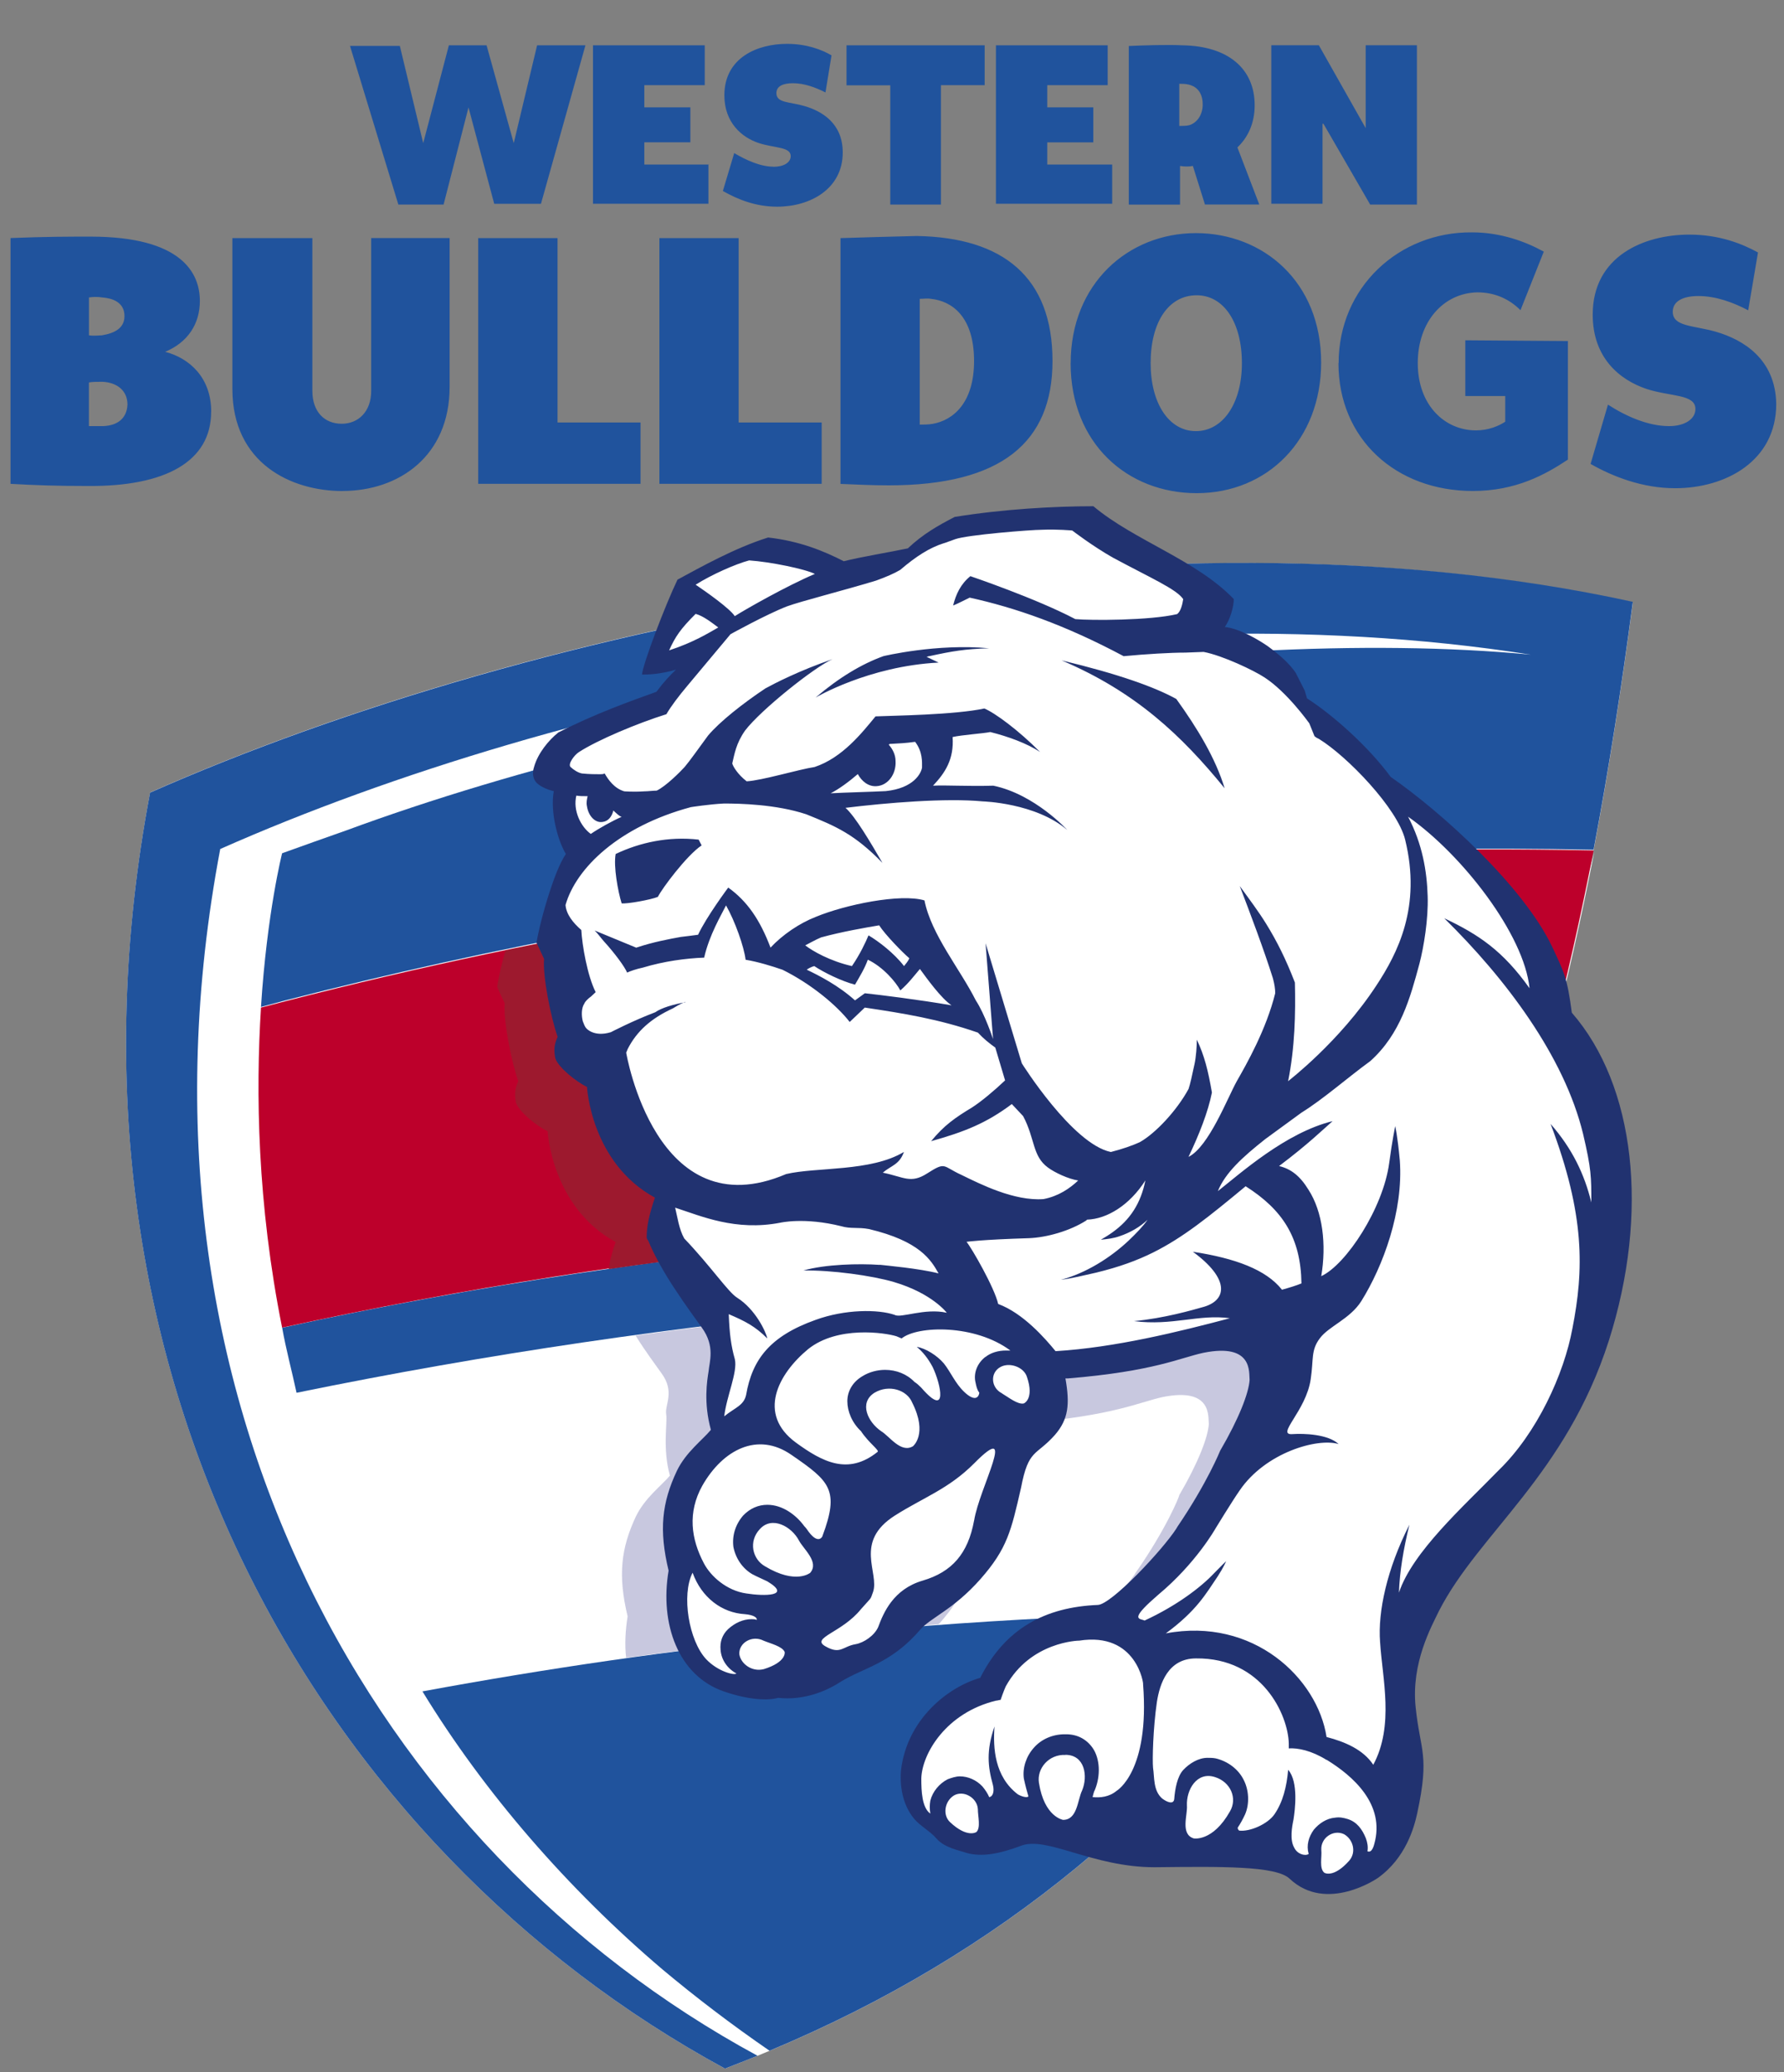 <svg height="340.777" viewBox="0 0 31 36" width="293.447" xmlns="http://www.w3.org/2000/svg"><rect x="0" y="0" width="31" height="36" fill="#808080" stroke="none"/><g fill="none" fill-rule="evenodd"><g fill="#fff"><path d="m25.593 22.396c.144-.385.288-.782.42-1.18m1.678-6.44c.263-1.392.486-2.82.682-4.308-8.352-1.85-19.012.31-25.764 3.3-1.915 10.105 2.99 18.372 9.99 22.17.197-.075.38-.15.565-.223l.21-.087c4.038-1.688 7.08-4.27 9.348-7.622"/><path d="m26.025 21.23c.682-2 1.233-4.147 1.68-6.443"/><path d="m22.734 27.994c1.128-1.676 2.072-3.538 2.86-5.586"/></g><path d="m29.815 5.763c-.394-.112-.748-.087-.748-.347 0-.187.184-.273.446-.273.302 0 .603.11.865.248l.17-1.005c-.274-.15-.668-.31-1.192-.31-.787 0-1.68.372-1.68 1.39 0 .745.46 1.13.932 1.29.42.138.853.088.853.35 0 .173-.183.297-.458.297-.354 0-.735-.162-1.062-.373l-.302 1.03c.393.223.905.422 1.47.422.877 0 1.756-.472 1.756-1.465-.013-.782-.577-1.117-1.05-1.254zm-9.31-2.88c.08.013.158.013.223 0l.21.67h.944l-.38-.992c.183-.173.3-.42.3-.732 0-.633-.458-1.03-1.257-1.042-.25-.013-.67 0-.93.012v2.756h.89v-.67zm0-1.427c.04 0 .092 0 .144.012.117.025.25.112.25.348 0 .186-.106.323-.237.36-.053.012-.118.012-.17.012v-.732h.012zm-1.18 1.403h-1.127v-.386h.8v-.608h-.8v-.385h1.05v-.693h-1.942v2.753h2.02v-.68zm-16.717 10.911c-1.915 10.103 2.99 18.37 9.99 22.168.197-.075.38-.15.565-.223-6.623-3.588-11.146-11.408-9.336-20.965 5.966-2.644 15.144-4.58 22.775-3.376-5.677-.546-14.633.856-20.585 3.053-.354.124-.735.26-1.115.397 0 0-.262 1.03-.367 2.67l.42-.113c7.264-1.873 14.92-2.78 22.736-2.618.263-1.39.486-2.817.682-4.307-8.365-1.837-19.025.335-25.764 3.314zm20.65-7.46c0 1.315.997 2.22 2.335 2.22.747 0 1.258-.284 1.652-.545v-2.06l-1.783-.013v.968h.694v.447c-.118.075-.288.15-.51.15-.538 0-1.01-.435-1.01-1.168 0-.72.445-1.217 1.035-1.23.316 0 .565.125.75.31l.405-1.017c-.315-.174-.747-.335-1.245-.335-1.272-.013-2.32.956-2.32 2.27zm-8.653-2.173v4.27c.3.012.537.025.84.025 1.953 0 2.844-.745 2.844-2.16 0-1.452-.853-2.147-2.36-2.172-.512.012-.945.025-1.325.037zm1.377 1.055c.065 0 .13-.012.196 0 .354.037.748.298.748 1.08 0 .732-.367 1.03-.72 1.092-.08.013-.16.013-.224.013zm-12.312 1.96c0-.594-.38-.93-.8-1.04.393-.163.603-.485.603-.883 0-.485-.315-1.118-1.9-1.118-.355 0-.788 0-1.39.025v4.27c.445.025.8.037 1.336.037 1.35.013 2.15-.422 2.15-1.29zm-2.125-1.984c.066-.012.158-.012.236 0 .16.013.382.075.382.323 0 .21-.17.298-.394.335-.052 0-.13.013-.223 0v-.658zm.263 2.235h-.263v-.758c.053-.012.145-.012.236-.012.25.012.434.15.434.397-.013.26-.197.36-.406.372zm16.796-1.093c0 1.39.983 2.258 2.19 2.258 1.232 0 2.163-.93 2.163-2.27 0-1.404-1.01-2.248-2.176-2.248-1.18 0-2.176.882-2.176 2.26zm2.976 0c0 .694-.327 1.18-.8 1.18-.47 0-.786-.486-.786-1.18 0-.72.315-1.18.8-1.18.472 0 .786.472.786 1.18zm1.417-4.16.812 1.404h.812v-2.768h-.89v1.44l-.814-1.44h-.826v2.754h.89v-1.39h.015zm-17.047 6.38c.984 0 1.863-.607 1.863-1.81v-2.584h-1.363v2.656c0 .36-.224.57-.512.57-.302 0-.51-.21-.51-.57v-2.655h-1.39v2.62c0 1.29 1.02 1.774 1.913 1.774zm-1.047 14.537c.066.373.17.757.25 1.13 6.542-1.34 13.57-2.01 20.44-1.8.145-.385.29-.782.42-1.18-7.054-.26-14.41.386-21.11 1.85zm2.805-19.513.433-1.688.447 1.675h.812l.773-2.754h-.84l-.406 1.7-.472-1.7h-.655l-.446 1.7-.406-1.689h-.866l.84 2.756zm7.762 0h.88v-2.074h.76v-.693h-2.4v.695h.76v2.074zm-8.13 25.83c1.076 1.763 2.532 3.438 4.17 4.83.577.483 1.194.954 1.862 1.414 4.04-1.688 7.08-4.27 9.35-7.622-2.938-.012-5.888.137-8.812.435-2.216.224-4.42.547-6.57.944zm6.1-26.488c-.223 0-.472-.112-.682-.236l-.197.658c.262.15.576.273.943.273.577 0 1.14-.31 1.14-.942 0-.51-.366-.72-.667-.807-.25-.074-.486-.05-.486-.223 0-.124.118-.173.29-.173.196 0 .392.074.563.16l.105-.644c-.17-.1-.433-.2-.774-.2-.51 0-1.088.237-1.088.895 0 .47.3.732.603.83.274.088.55.063.55.225 0 .11-.118.186-.302.186zm-5.13 1.24v4.27h2.82v-1.066h-1.442v-3.203h-1.378zm3.148 0v4.27h2.82v-1.066h-1.443v-3.203h-1.377zm.865-1.277h-1.127v-.386h.8v-.608h-.8v-.385h1.05v-.693h-1.942v2.753h2.006v-.68h.013z" fill="#20539d"/><path d="m11.563 15.98c-2.373.408-4.72.917-7.028 1.525-.092 1.465-.066 3.4.367 5.56 3.12-.68 6.294-1.178 9.532-1.5 3.83-.373 7.697-.497 11.578-.348.682-2 1.233-4.146 1.68-6.442-5.482-.112-10.884.31-16.13 1.204z" fill="#bd002b"/><path d="m19.732 27.324c0 .012-.013.012-.013.025-.12.172-.355.458-.605.718 1.207-.05 2.4-.062 3.62-.062 1.14-1.675 2.084-3.55 2.87-5.598-4.916-.15-9.78.137-14.553.795v.012c.17.273.34.497.445.646.236.323.053.547.08.708.025.15-.067.596.065 1.068-.145.173-.433.384-.59.707-.263.56-.315 1.03-.145 1.738-.04.25-.052.497-.026.72 1.797-.247 3.607-.446 5.43-.583 0 0 0-.012.013-.012.472-.534.524-.844.708-1.59.132-.682.263-.545.59-.917.237-.273.263-.534.184-.98h.04c1.507-.125 1.953-.36 2.36-.448.865-.174.786.348.8.472-.014.223-.184.67-.512 1.23 0 .024-.223.582-.76 1.352z" fill="#c8c8df"/><path d="m26.655 18.834c-.08-.596-.184-1.155-.394-1.59-.392-.818-1.35-1.787-2.162-2.457-5.22.112-10.345.695-15.315 1.725-.065.224-.118.447-.144.633.025.063.078.174.13.286-.026.3.118 1.02.236 1.354-.065.136-.065.248-.04.372.053.162.368.41.55.497 0 0 .067 1.315 1.182 1.924-.066.186-.105.335-.118.47 5.06-.73 10.253-1.016 15.458-.818.25-.746.486-1.503.71-2.285-.04-.037-.067-.074-.093-.11z" fill="#9d192e"/><path d="m14.657 9.748c-.34-.174-.76-.348-1.31-.41-.59.186-1.18.52-1.574.732-.21.435-.603 1.465-.617 1.65.132 0 .328-.01.59-.086-.104.1-.21.21-.34.385-.446.16-1.076.384-1.705.707-.17.136-.353.36-.42.595-.038.112-.025.236.08.31.066.05.157.088.25.112h.012c-.065.36.066.857.21 1.093-.052.074-.105.186-.157.31-.144.36-.29.87-.354 1.23l.132.284c-.026.3.118 1.02.236 1.354-.066.137-.066.25-.04.373.053.16.368.41.55.496 0 0 .067 1.316 1.18 1.924-.104.31-.143.497-.143.695 0 .013.013.037.026.05.106.26.29.583.473.856.17.26.354.51.46.658.235.323.13.596.117.757-.026.162-.09.547.04 1.018-.145.175-.433.386-.59.71-.263.557-.315 1.03-.145 1.736-.157.93.17 1.825.958 2.098.432.15.773.162.944.112.46.05.852-.124 1.1-.286.38-.235.866-.31 1.365-.893.196-.224.577-.348 1.05-.882.47-.533.536-.844.707-1.588.13-.683.26-.547.59-.92.235-.272.26-.533.182-.98h.04c1.507-.124 1.953-.36 2.36-.446.865-.173.786.348.8.472-.014.224-.184.67-.512 1.23 0 0-.223.558-.747 1.327 0 .012-.013.012-.013.024-.25.385-1.128 1.316-1.364 1.328-.918.037-1.613.41-2.045 1.266-.563.162-1.27.72-1.376 1.602 0 .012-.066.508.236.856.092.112.275.21.38.335.144.162.38.2.525.25.275.074.577.012.944-.125.444-.174 1.244.373 2.32.373 1.166-.013 2.11-.025 2.346.198.643.608 1.535-.012 1.535-.012.486-.348.63-.88.682-1.117.223-1.03.053-1.08-.026-1.85-.08-.77.276-1.402.407-1.675.695-1.353 2.202-2.36 2.95-4.692.708-2.222.46-4.432-.643-5.698-.078-.595-.13-.695-.34-1.142-.5-1.055-1.928-2.346-2.807-2.954-.393-.534-1.01-1.08-1.455-1.365-.013-.05-.026-.086-.04-.136l-.157-.31c-.104-.15-.248-.286-.484-.46-.157-.11-.498-.31-.747-.334.09-.125.156-.348.156-.485-.655-.682-1.73-1.017-2.44-1.613-.68 0-1.572.05-2.41.186-.29.15-.552.298-.814.546-.29.062-.826.15-1.115.224z" fill="#213270"/><path d="m12.77 10.703c.196-.124.917-.533 1.39-.732-.17-.086-.775-.21-1.142-.235-.236.062-.655.248-.93.422.183.124.59.41.68.546zm2.517 11.27c.105.013.682.063 1.022.15-.132-.236-.328-.56-1.207-.77-.197-.037-.315 0-.485-.05-.642-.16-1.062-.06-1.062-.06-.774.148-1.364-.113-1.823-.262.04.162.066.373.158.535.473.496.76.93.92 1.03.313.198.497.583.523.707-.21-.21-.38-.298-.67-.422.014.348.04.547.106.782.052.224-.145.646-.184.993.183-.15.34-.186.38-.372.105-.608.406-1.018 1.206-1.303.512-.187 1.088-.187 1.377-.087.104.062.523-.124.904-.037 0 0-.25-.336-.918-.534-.38-.112-1.088-.21-1.574-.2.38-.11.97-.123 1.325-.098zm-1.207 5.35c.158-.186-.118-.41-.196-.558-.13-.248-.472-.434-.682-.198-.197.21-.13.52.092.645.537.323.786.112.786.112zm-.813 1.677c.407-.125.368-.3.368-.3-.04-.098-.25-.147-.368-.197-.196-.1-.432.037-.42.236.027.172.224.31.42.26zm-1.18-18.334c-.262.26-.354.397-.46.633.42-.137.683-.3.854-.398-.117-.087-.26-.2-.393-.236zm2.203 16.024c.302-.806.13-.955-.537-1.414-.59-.41-1.194-.087-1.548.533-.262.47-.196.93.027 1.352.118.224.393.472.734.522.315.05.8.05.367-.21-.08-.04-.17-.076-.262-.125-.17-.1-.288-.275-.327-.473-.026-.2.04-.397.17-.546.118-.123.263-.186.42-.186.262 0 .498.174.643.373.026.025.052.062.078.1.17.223.236.074.236.074zm.944-13.032c-.144.012-.262-.087-.328-.21-.157.135-.327.26-.472.334.223-.013.708-.025.958-.038.485-.05.616-.31.63-.41 0-.098.012-.272-.12-.446-.183.025-.248.025-.445.037l-.013.013c.066.074.118.173.118.285.013.224-.13.422-.328.435zm-5.218.16c-.066.262.078.547.25.67.143-.098.366-.222.536-.297-.04-.01-.09-.06-.144-.11-.026.11-.092.186-.183.198-.13.025-.25-.1-.276-.273-.014-.062 0-.124.012-.174-.078 0-.144 0-.196-.01zm1.888 3.588s-.092.037-.21.112c-.38.174-.63.397-.787.707-.013.025-.013.038-.026.062 0 0 .512 3.08 2.78 2.11.525-.124 1.47-.037 2.046-.384-.078.223-.223.236-.367.36.366.074.484.198.773.012.328-.21.262-.124.59.025.328.16.918.46 1.43.422.26-.05.458-.186.602-.323-.17-.026-.406-.137-.524-.224-.275-.2-.222-.497-.432-.894l-.197-.21c-.445.334-.825.483-1.402.645.223-.274.42-.41.708-.584.158-.1.394-.298.577-.472l-.17-.57c-.105-.074-.21-.16-.302-.26-.68-.236-1.297-.335-1.966-.435l-.262.25c-.223-.287-.668-.66-1.167-.907-.183-.063-.42-.137-.642-.174-.026-.224-.184-.67-.34-.944-.08.162-.29.51-.38.907-.316.012-.696.062-1.063.173-.118.025-.223.062-.276.087-.04-.1-.223-.347-.406-.546-.053-.06-.105-.135-.158-.185l.722.298c.3-.1.576-.15.773-.186.105-.013.21-.025.302-.038.144-.31.524-.82.524-.82.33.236.552.56.735 1.043.21-.224.5-.422.787-.534.512-.212 1.47-.41 1.888-.286.118.595.617 1.19.892 1.737.157.237.3.672.3.672l-.13-1.664.63 2.086s.878 1.402 1.547 1.54c.196-.05.38-.113.51-.175.263-.15.63-.535.84-.92.026-.074.065-.248.104-.434.027-.124.04-.31.04-.422.13.273.196.534.262.918-.066.336-.223.733-.407 1.118.353-.174.68-1.03.84-1.316.17-.298.51-.894.667-1.527 0-.074-.013-.16-.04-.26-.156-.497-.405-1.155-.576-1.602.172.236.33.447.46.658.184.298.34.608.498 1.018.013.535 0 1.13-.118 1.714.013-.013.892-.683 1.534-1.663.367-.558.787-1.365.5-2.532-.133-.546-1.01-1.452-1.496-1.75-.026-.012-.053-.025-.08-.05l-.09-.223c-.027-.037-.394-.546-.774-.794-.184-.123-.734-.384-1.062-.446l-.315.012c-.262 0-.682.025-1.075.062-1.023-.546-1.888-.844-2.675-1.017-.105.05-.197.1-.288.137.05-.198.13-.372.3-.51 0 0 1.14.386 1.823.746.262.025 1.298.025 1.77-.087.065-.05.092-.174.105-.26-.118-.174-.55-.36-1.22-.72-.354-.2-.708-.472-.708-.472s-.262-.025-.524-.013c-.197 0-1.298.088-1.508.163-.04.012-.197.074-.21.074-.236.075-.472.224-.747.46-.104.062-.248.124-.42.186-.523.16-1.31.36-1.546.447-.354.136-.983.484-.983.484l-.747.893c-.157.187-.288.36-.367.497-.51.16-1.193.447-1.52.658-.08.05-.198.21-.145.26s.132.1.198.112c.13.013.236.013.314.013.026 0 .053 0 .08-.013.064.112.17.26.34.31 0 0 .157.013.354 0 .065 0 .144-.012.21-.012.157-.074.406-.323.485-.41.093-.11.224-.297.407-.546.197-.236.603-.558.997-.82.157-.086.59-.31 1.167-.508-.314.137-1.245.88-1.52 1.24-.158.225-.184.41-.223.572.013.05.092.187.25.31.26-.012.917-.21 1.18-.248.484-.16.825-.595 1.06-.88.303-.013 1.378-.026 1.89-.137.183.074.602.384.97.757-.223-.15-.564-.273-.866-.348-.117.025-.497.05-.655.087.027.386-.13.622-.34.845.222-.012.59.013 1.048 0 .722.15 1.285.77 1.285.77-.55-.472-1.468-.497-1.468-.497-.643-.062-1.678.025-2.386.112.17.15.432.596.642.956-.485-.497-.8-.633-1.324-.844-.525-.174-1.154-.187-1.43-.187-.262.013-.576.063-.576.063-1.246.335-1.993 1.055-2.177 1.7.012.16.13.31.274.434.014.26.105.795.25 1.08l-.08.075c-.052.037-.104.087-.117.124-.053.075-.053.212-.026.31.014.026.027.088.066.125 0 0 .13.15.42.062 0 0 .38-.198.773-.347.104-.075.314-.137.524-.174zm4.248-6.008c-.013 0-.04.013-.052.013l.21.1c-1.22.062-2.138.608-2.138.608.407-.347.8-.583 1.18-.72 0 0 .93-.223 1.836-.136-.42.012-.643.05-1.036.136zm2.295.075c.983.236 1.612.46 1.993.67.367.51.682 1.03.84 1.552-.75-.92-1.548-1.676-2.833-2.222zm-7.75 3.364c.42-.2.918-.31 1.443-.25l.052.1c-.262.175-.695.758-.76.894-.118.05-.538.126-.63.113-.065-.21-.144-.645-.104-.856zm11.578 7.57c.13-.036.25-.073.34-.11-.012-.795-.327-1.28-.97-1.688-.642.532-1.087.892-1.612 1.153-.275.136-.577.248-.983.347-.223.05-.42.1-.616.125.432-.112.865-.385 1.18-.683.13-.124.25-.248.327-.36-.13.124-.3.223-.484.285-.105.038-.21.05-.328.062.066-.038.145-.087.197-.125.315-.223.498-.51.577-.906-.275.434-.67.67-1.01.682 0 0-.013 0-.013.012-.29.187-.696.298-.997.31-.826.025-1.088.063-1.088.063.09.11.485.794.55 1.08.433.16.813.595.997.82 1.036-.063 2.137-.336 3.03-.572-.54-.075-.998.136-1.667.05.525-.05.997-.187 1.22-.25.406-.123.433-.495-.197-.955.734.112 1.272.31 1.547.658zm-9.217 5.723c.026 0 .065 0 .09.013.015-.037-.05-.087-.208-.1-.394-.024-.748-.285-.905-.72-.197.385-.066 1.18.236 1.503.198.21.486.285.525.248-.157-.087-.262-.236-.275-.41-.013-.136.026-.26.13-.36.12-.11.263-.174.408-.174zm4.353-3.922c.106.062.276.2.38.174 0 0 .185-.075.054-.46-.053-.173-.302-.26-.46-.173-.183.098-.17.36.027.458zm-2.215-.012c-.275.174-.118.51.118.67.144.087.34.385.55.26 0 0 .263-.21-.012-.756-.09-.224-.406-.323-.655-.174zm1.927-.62c.092-.075.223-.113.354-.113h.08c-.617-.46-1.614-.434-1.89-.21-.025-.013-.065-.025-.09-.038-.198-.062-1.024-.186-1.535.224-.523.433-.89 1.128-.21 1.625.46.335.906.57 1.417.16.04-.024-.157-.16-.288-.36-.158-.148-.237-.347-.237-.52 0-.174.092-.335.262-.435.118-.074.262-.11.393-.11.197 0 .38.073.512.21.04.024.08.062.118.1.472.545.34-.063.197-.36-.08-.15-.17-.262-.276-.35.157.026.353.15.47.287.12.15.198.347.355.496.17.162.25.112.262.013-.04-.05-.052-.112-.065-.174-.04-.16.026-.335.17-.447zm1.626 4.927s-.84.012-1.272.794c0 0-.04.087-.09.236-.028 0-.054.013-.08.013-.865.21-1.285.918-1.298 1.352 0 .224.013.51.157.61-.013-.076-.013-.15 0-.225.04-.16.158-.298.302-.372.065-.024.144-.05.21-.05.144 0 .288.063.393.175.052.062.092.124.118.186.065-.01.092-.098.065-.21-.09-.323-.118-.596.027-1.018-.027.373 0 .87.406 1.18 0 0 .13.074.184.037-.026-.088-.053-.187-.08-.312-.025-.186.04-.384.172-.533.13-.15.327-.236.537-.236h.025c.197 0 .354.086.46.235.13.186.143.484.04.732-.015.025-.028.075-.04.124.13.014.288 0 .42-.11 0 0 .576-.336.458-1.85.013.012-.105-.918-1.115-.757zm-.236 1.986c-.288-.014-.498.235-.46.483.093.596.42.645.42.645.25 0 .25-.347.33-.51.104-.247.05-.62-.29-.62zm-1.94.706c-.158.1-.197.336-.066.46.302.285.46.173.46.173.078-.075.025-.274.025-.398-.012-.198-.248-.335-.418-.236zm.354-4.778c.09-.57.773-1.775 0-.993-.446.446-.866.583-1.377.906-.722.46-.263.994-.38 1.33-.054.148-.014.073-.21.297-.33.41-.88.496-.617.645.262.15.3 0 .524-.037.144-.025.328-.15.393-.298.092-.248.263-.658.774-.807.51-.15.787-.47.892-1.042zm10.725-5.524c0-.447 0-.583-.143-1.192-.328-1.353-1.35-2.705-2.413-3.748.604.285 1.023.57 1.482 1.216-.092-.93-1.167-2.32-2.11-2.98.248.473.327.945.34 1.38.013.396-.066.88-.144 1.178-.158.584-.328 1.217-.853 1.688-.394.286-.813.658-1.194.894l-.63.46c-.392.31-.694.583-.825.905.394-.31 1.18-1.017 1.994-1.216-.17.148-.42.396-.93.78.21.05.366.175.51.41.25.385.315.956.223 1.503.433-.2 1.075-1.18 1.18-1.962.053-.396.105-.644.105-.644s.04.16.08.596c.064.88-.29 1.837-.67 2.445-.197.31-.564.434-.72.645-.158.21-.106.36-.158.708-.08.558-.617.98-.315.956.196-.013.615 0 .8.173-.368-.112-1.273.148-1.72.806-.13.186-.418.658-.418.658s-.34.608-.997 1.154c-.446.385-.367.41-.275.435.013 0 .026.012.04.012.563-.26.982-.583 1.205-.82.13-.135.21-.21.21-.21s-.04.1-.144.26c-.21.31-.366.597-.904.994 1.52-.287 2.636.78 2.793 1.8.327.085.64.222.812.483.367-.683.157-1.502.118-2.135-.04-.522.118-1.266.51-2.036-.104.422-.17.82-.182 1.18.236-.708 1.114-1.49 1.73-2.123.67-.647 1.14-1.677 1.285-2.47.197-1.007.223-1.963-.38-3.55.38.433.59.88.708 1.364zm-6.542 9.98c-.314-.1-.498.223-.485.496.013.162-.118.497.118.57 0 0 .33.063.63-.47.132-.224.014-.51-.262-.596zm1.94-.298c-.26-.162-.497-.21-.655-.2v-.086c-.013-.496-.46-1.49-1.612-1.477-.485 0-.63.435-.68.757-.067.46-.08 1.006-.067 1.142.026.162 0 .397.158.534.08.062.197.112.21.012.013-.173.053-.397.158-.508.105-.112.262-.21.42-.21.052 0 .09 0 .144.01.21.05.393.187.485.373.09.174.105.41.026.596-.04.086-.08.16-.13.235 0 .025.012.037.025.05.184.024.498-.112.616-.286.144-.212.21-.473.236-.77.184.21.118.707.092.868-.026.125-.066.348.013.484.053.112.184.15.25.112v-.012c-.04-.137 0-.286.09-.41.093-.112.224-.198.368-.21.08-.013.144 0 .223.024.157.05.25.174.315.335.027.076.04.15.027.225.052.024.092-.025.118-.125.197-.695-.38-1.19-.826-1.464zm.303 1.29c-.183-.086-.406.063-.393.274.013.124-.04.322.053.397 0 0 .157.1.432-.21.13-.15.066-.373-.09-.46zm-8.26-15.614c.17.1.446.31.616.533.027-.037.066-.074.092-.136-.118-.1-.42-.41-.524-.572-.223.037-.656.112-1.01.21-.092.038-.223.113-.275.138.13.1.43.273.812.36.144-.212.236-.41.288-.534zm-.066 1.005c.236.025.945.112 1.508.21-.183-.123-.432-.47-.55-.632-.105.124-.197.248-.34.373-.08-.15-.303-.41-.565-.534-.053.15-.144.298-.223.434-.236-.062-.538-.21-.708-.323-.052.013-.118.05-.13.063.21.1.55.273.838.533l.17-.123z" fill="#fff"/></g></svg>